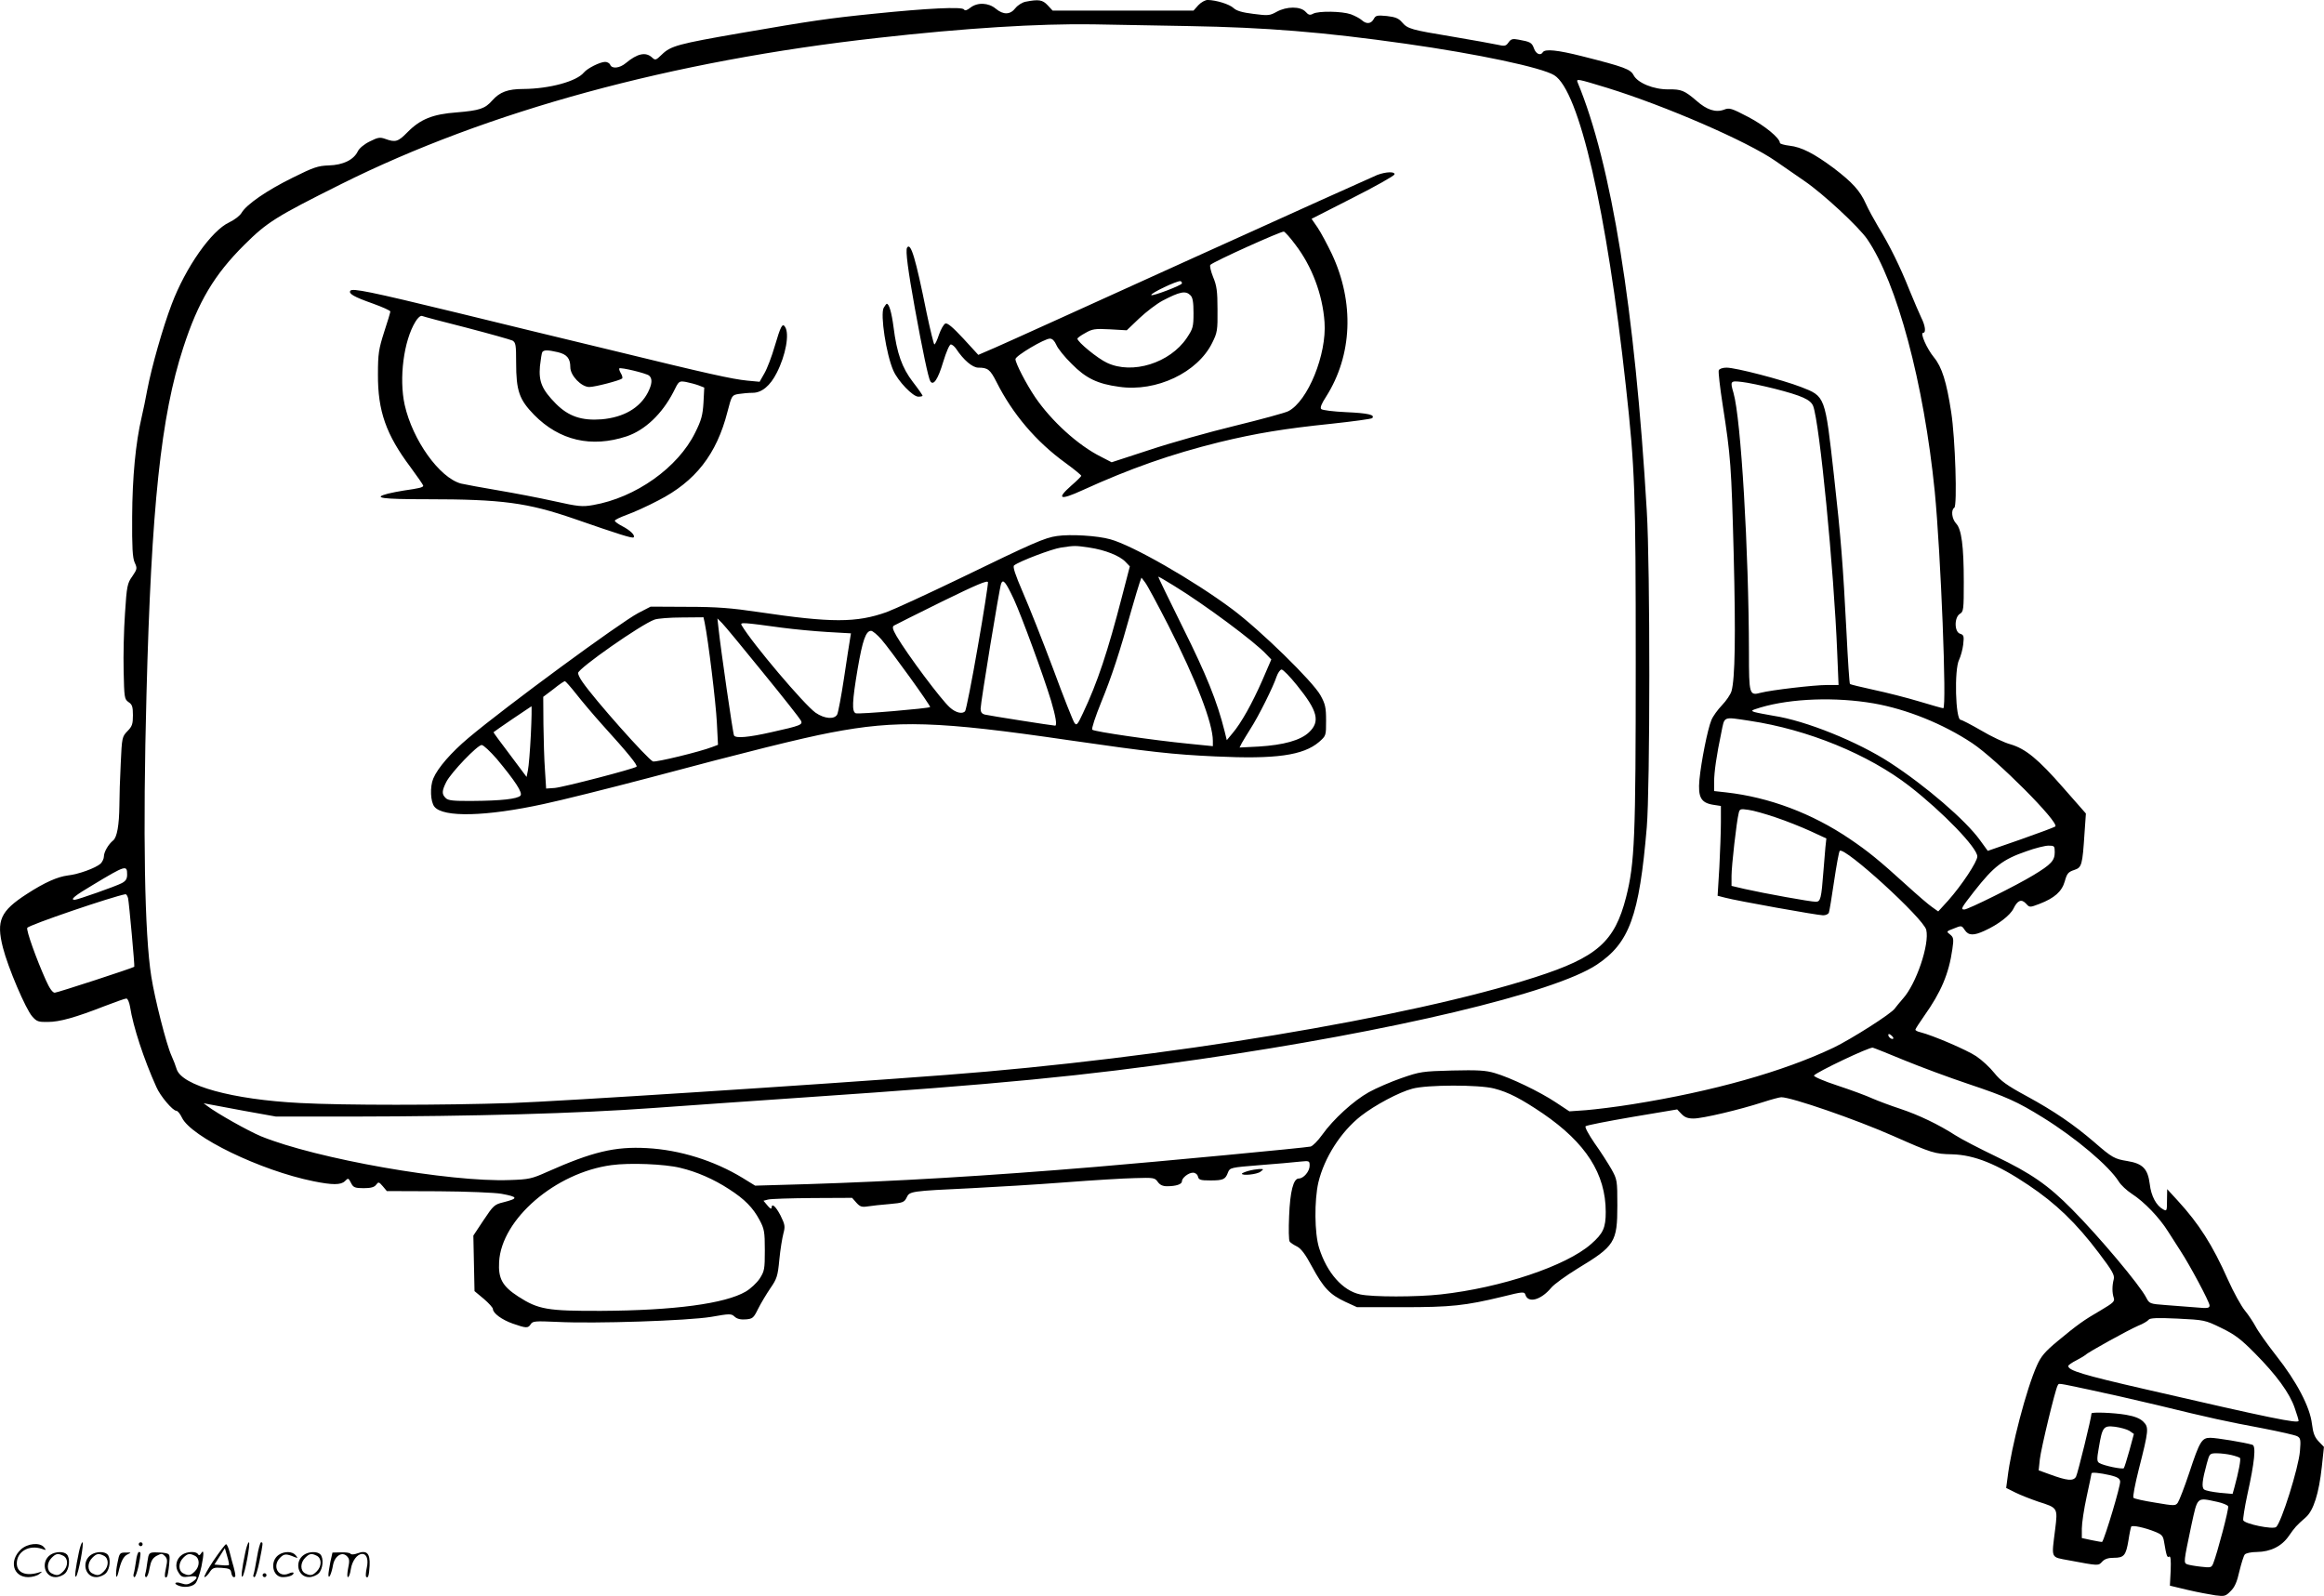 <?xml version="1.0" encoding="UTF-8"?>
<svg xmlns="http://www.w3.org/2000/svg" version="1.0" viewBox="0 0 1200.817 824.682" preserveAspectRatio="xMidYMid meet">
  <g transform="translate(-0.312,824.976) scale(0.1,-0.1)" fill="#000000" stroke="none">
    <path d="M5303 8241 c-17 -3 -41 -18 -53 -33 -27 -35 -62 -36 -102 -3 -37 31 -94 34 -131 5 -18 -14 -28 -17 -33 -9 -9 15 -190 6 -464 -22 -238 -24 -325 -37 -690 -100 -322 -56 -361 -66 -407 -111 -31 -30 -34 -31 -51 -15 -33 30 -76 20 -135 -29 -32 -27 -72 -31 -81 -9 -3 8 -15 15 -26 15 -26 0 -92 -33 -110 -55 -38 -46 -178 -84 -313 -85 -80 0 -122 -16 -160 -59 -38 -43 -65 -52 -184 -62 -124 -9 -188 -35 -255 -103 -48 -49 -62 -53 -114 -34 -28 10 -38 8 -80 -13 -29 -14 -54 -35 -62 -51 -21 -44 -76 -71 -150 -73 -57 -2 -79 -10 -186 -63 -136 -67 -239 -139 -264 -181 -9 -16 -37 -37 -64 -50 -92 -42 -226 -233 -298 -424 -46 -121 -103 -322 -126 -442 -8 -44 -21 -107 -29 -141 -31 -132 -48 -310 -49 -514 -1 -159 2 -212 13 -237 14 -30 13 -34 -12 -71 -26 -36 -29 -51 -38 -192 -6 -84 -9 -218 -7 -297 3 -138 4 -146 25 -161 19 -12 23 -24 23 -68 0 -45 -4 -58 -28 -82 -28 -29 -29 -33 -35 -167 -4 -76 -7 -175 -7 -219 -1 -98 -12 -163 -32 -179 -25 -20 -48 -60 -48 -83 0 -11 -8 -28 -17 -37 -26 -23 -114 -55 -169 -61 -54 -7 -120 -36 -211 -95 -138 -89 -160 -138 -125 -277 26 -103 118 -319 152 -357 23 -26 32 -29 81 -28 60 0 142 23 293 82 55 21 105 39 112 39 7 0 15 -19 19 -42 16 -103 71 -271 136 -415 20 -47 85 -123 103 -123 7 0 20 -16 29 -35 47 -100 407 -274 679 -329 98 -20 142 -20 163 0 18 18 18 18 34 -13 10 -19 20 -23 63 -23 37 0 55 5 64 17 13 17 15 16 35 -7 l21 -25 267 -1 c147 -1 292 -7 325 -13 87 -16 89 -24 10 -44 -46 -11 -52 -17 -102 -92 l-53 -80 3 -143 3 -144 48 -40 c26 -22 47 -46 47 -52 0 -22 46 -56 103 -76 69 -24 79 -25 93 -2 10 15 24 16 135 11 195 -10 677 6 797 26 96 17 104 17 121 1 13 -12 32 -16 58 -14 35 3 40 7 63 54 14 28 42 75 63 106 34 49 39 63 47 149 5 52 15 112 21 135 10 37 8 46 -15 93 -25 48 -46 66 -46 39 -1 -7 -10 -2 -21 12 l-21 25 23 6 c13 4 117 7 230 8 l205 1 22 -25 c19 -21 28 -24 60 -19 20 3 71 9 112 12 68 6 76 9 88 34 15 32 19 33 337 48 121 6 337 19 480 30 143 11 306 21 362 22 97 3 103 2 118 -19 11 -16 26 -23 48 -23 46 0 77 10 77 25 0 18 34 45 57 45 12 0 23 -8 26 -20 4 -17 13 -20 64 -20 66 0 78 5 91 41 10 25 13 26 164 38 84 6 177 15 206 18 51 5 52 5 52 -21 0 -29 -31 -66 -56 -66 -28 0 -45 -67 -50 -194 -3 -66 -2 -126 3 -132 4 -6 21 -17 37 -25 21 -10 44 -40 78 -104 60 -111 93 -145 172 -182 l61 -28 235 0 c252 0 324 8 515 54 108 27 115 27 120 10 14 -45 80 -27 132 35 15 19 78 64 138 101 192 116 205 136 205 326 0 130 -1 134 -31 188 -18 31 -56 91 -87 134 -30 44 -51 82 -46 87 5 5 113 26 241 48 l232 39 22 -23 c17 -18 33 -24 63 -24 46 0 237 45 360 85 43 14 85 25 93 25 53 0 386 -115 578 -200 201 -89 214 -93 305 -95 114 -3 232 -50 394 -159 141 -94 248 -197 364 -351 69 -91 82 -114 77 -135 -9 -34 -9 -70 0 -97 6 -18 -3 -26 -67 -64 -88 -51 -119 -73 -224 -160 -65 -54 -85 -78 -106 -125 -54 -120 -133 -421 -152 -581 l-7 -52 48 -24 c26 -13 80 -34 118 -47 101 -32 101 -31 87 -144 -19 -153 -25 -141 71 -159 155 -29 152 -29 172 -7 13 14 31 20 60 20 53 0 63 12 76 91 5 34 12 66 14 70 6 9 71 -5 125 -27 34 -14 40 -21 45 -52 12 -72 16 -83 26 -76 8 5 10 -17 8 -72 l-4 -78 92 -22 c51 -12 116 -24 143 -28 47 -6 53 -5 79 22 21 20 33 48 45 102 10 41 22 80 28 87 6 7 33 13 62 13 71 1 128 29 165 82 32 46 39 54 88 97 40 35 68 123 83 261 l11 103 -27 28 c-21 22 -29 43 -35 91 -10 87 -79 219 -185 353 -47 60 -95 128 -106 150 -12 22 -36 59 -55 82 -19 23 -59 95 -88 160 -80 180 -150 289 -259 408 l-55 60 -1 -58 c0 -54 -1 -57 -19 -47 -36 19 -63 69 -70 131 -10 79 -36 106 -115 119 -67 11 -79 17 -172 98 -106 91 -207 160 -348 237 -104 56 -136 80 -168 120 -22 28 -64 67 -94 87 -48 32 -222 107 -289 124 -14 3 -25 9 -25 13 0 4 21 36 46 72 86 121 127 217 145 344 8 54 6 61 -12 76 -20 15 -20 16 20 31 39 16 40 16 56 -8 19 -29 46 -30 102 -4 71 32 133 80 150 115 21 43 41 51 65 25 18 -20 19 -20 69 -1 78 30 116 64 131 117 11 40 18 48 48 58 40 13 43 24 54 192 l7 100 -116 132 c-131 150 -196 203 -275 226 -30 8 -98 40 -150 71 -52 30 -100 55 -106 55 -27 0 -34 261 -8 311 8 17 18 52 21 78 5 44 3 50 -16 56 -30 9 -31 84 -1 103 19 11 20 23 20 165 0 186 -12 272 -39 301 -23 24 -28 71 -10 82 16 10 5 359 -16 494 -24 157 -48 233 -89 283 -37 45 -73 127 -56 127 16 0 11 38 -10 79 -10 21 -37 84 -60 140 -47 119 -104 235 -162 329 -22 37 -51 90 -64 119 -30 67 -69 110 -166 184 -101 75 -166 109 -229 116 -27 3 -49 10 -49 14 0 25 -79 90 -163 134 -88 46 -98 49 -126 38 -43 -16 -89 -1 -142 46 -62 53 -78 60 -145 59 -76 -1 -159 33 -180 73 -16 31 -47 43 -269 99 -123 31 -189 38 -200 20 -12 -20 -36 -9 -46 20 -11 30 -19 34 -80 45 -30 6 -39 3 -51 -14 -14 -20 -20 -21 -59 -12 -24 5 -127 24 -229 41 -216 36 -233 40 -263 75 -17 20 -34 27 -78 32 -51 5 -58 3 -68 -16 -14 -25 -38 -27 -62 -5 -10 9 -35 22 -56 30 -46 16 -166 18 -195 3 -16 -9 -24 -7 -39 10 -27 29 -98 28 -149 0 -36 -20 -44 -21 -120 -11 -58 7 -88 16 -103 30 -21 20 -89 41 -134 42 -12 0 -34 -12 -48 -27 l-25 -28 -364 0 -364 0 -26 28 c-26 28 -46 31 -113 18z m843 -126 c400 -7 695 -31 1119 -91 375 -53 704 -123 769 -163 129 -80 271 -699 370 -1606 47 -428 51 -539 51 -1430 0 -904 -5 -1035 -50 -1212 -59 -230 -149 -310 -470 -413 -648 -209 -1923 -420 -3045 -505 -697 -53 -1993 -136 -2242 -145 -363 -12 -867 -12 -1094 0 -352 18 -611 90 -638 175 -5 17 -17 48 -27 70 -26 57 -86 293 -104 408 -35 218 -44 741 -25 1457 25 971 75 1441 190 1793 77 238 161 378 316 532 118 117 161 144 499 313 757 378 1711 638 2775 756 451 51 832 74 1110 70 107 -2 330 -6 496 -9z m2164 -320 c300 -93 722 -276 867 -377 34 -24 101 -70 149 -103 97 -66 280 -236 325 -301 154 -225 293 -744 349 -1304 31 -317 63 -1120 44 -1120 -5 0 -61 16 -124 35 -63 19 -169 46 -235 60 -65 14 -121 28 -123 30 -3 2 -11 123 -18 267 -18 349 -29 491 -65 812 -46 411 -44 407 -170 456 -99 38 -337 100 -385 100 -20 0 -37 -6 -40 -14 -3 -7 6 -87 20 -177 42 -269 45 -316 57 -769 11 -429 7 -647 -11 -711 -5 -18 -28 -51 -49 -73 -22 -23 -47 -57 -55 -77 -20 -48 -53 -216 -62 -309 -8 -90 8 -119 72 -129 l39 -6 0 -85 c0 -47 -4 -151 -8 -232 l-9 -147 39 -10 c59 -16 478 -91 506 -91 14 0 27 6 30 14 3 8 15 81 27 163 12 81 25 152 29 156 24 24 433 -349 447 -408 18 -74 -52 -280 -120 -355 -18 -21 -37 -44 -42 -51 -16 -26 -224 -158 -317 -203 -261 -124 -624 -226 -1037 -292 -85 -14 -194 -27 -242 -31 l-86 -6 -71 47 c-83 55 -233 127 -315 151 -47 14 -89 16 -220 13 -153 -4 -166 -6 -261 -39 -55 -19 -131 -52 -169 -73 -79 -44 -184 -140 -241 -220 -22 -31 -49 -58 -60 -61 -25 -6 -785 -78 -1110 -105 -561 -47 -1042 -75 -1485 -89 l-275 -8 -65 40 c-146 89 -324 145 -495 154 -165 9 -281 -19 -515 -123 -78 -35 -94 -39 -193 -42 -310 -12 -1001 110 -1285 226 -67 28 -227 118 -277 156 l-20 15 20 -4 c11 -2 95 -18 187 -35 l167 -30 398 0 c624 1 1162 16 1548 44 193 14 553 39 800 56 988 67 1429 110 2025 196 996 144 1835 343 2054 489 168 112 219 250 258 710 17 203 18 1341 0 1635 -61 1040 -183 1795 -357 2213 -9 22 -3 20 155 -28z m863 -1554 c140 -36 186 -56 199 -90 33 -88 107 -843 124 -1273 l7 -168 -61 0 c-66 0 -287 -26 -341 -40 -59 -16 -61 -10 -61 209 -1 525 -41 1207 -80 1341 -18 61 -16 63 44 56 29 -3 105 -19 169 -35z m512 -1626 c170 -30 357 -105 508 -205 128 -85 451 -410 430 -431 -5 -4 -85 -34 -179 -67 l-170 -59 -40 55 c-74 103 -281 281 -464 400 -167 109 -437 218 -603 243 -40 7 -83 15 -97 19 -22 7 -19 9 30 24 159 47 388 55 585 21z m-641 -90 c300 -45 613 -173 826 -338 171 -133 350 -318 350 -363 0 -27 -80 -148 -150 -227 l-52 -57 -31 22 c-18 12 -77 63 -132 113 -144 131 -200 176 -293 239 -196 133 -418 216 -639 241 l-63 7 0 46 c0 53 13 141 37 255 18 88 6 83 147 62z m134 -499 c54 -18 134 -50 180 -71 l82 -38 -5 -46 c-2 -25 -7 -80 -10 -121 -11 -145 -15 -160 -40 -160 -27 0 -265 43 -367 66 l-68 16 0 52 c0 52 26 281 37 324 5 22 9 23 50 17 25 -3 88 -21 141 -39z m1442 -180 c0 -43 -18 -63 -111 -119 -85 -52 -337 -177 -356 -177 -21 0 -16 8 51 94 102 130 148 165 270 207 44 16 96 29 114 29 30 0 32 -2 32 -34z m-9960 -116 c0 -22 -7 -33 -28 -44 -30 -16 -229 -86 -243 -86 -26 0 1 22 94 77 171 103 177 104 177 53z m5 -122 c5 -23 35 -352 32 -354 -9 -7 -398 -134 -411 -134 -11 0 -27 22 -46 65 -49 109 -102 257 -96 270 5 14 446 164 508 174 4 0 10 -9 13 -21z m9121 -725 c-7 -7 -26 7 -26 19 0 6 6 6 15 -2 9 -7 13 -15 11 -17z m59 -113 c83 -34 231 -89 330 -122 194 -65 252 -91 384 -173 171 -106 342 -251 392 -331 11 -18 41 -46 67 -63 64 -41 143 -123 189 -197 21 -33 50 -78 64 -100 46 -70 149 -262 149 -280 0 -14 -9 -16 -72 -10 -40 3 -110 8 -156 12 -80 6 -83 7 -99 38 -33 65 -245 317 -383 456 -124 126 -213 187 -396 275 -83 40 -176 88 -207 108 -87 56 -189 105 -285 137 -49 16 -113 40 -143 53 -30 14 -111 44 -181 67 -71 23 -125 47 -122 52 11 17 288 149 304 144 8 -2 83 -32 165 -66z m-2122 -145 c75 -19 141 -54 252 -129 222 -152 325 -312 325 -509 0 -82 -13 -111 -76 -166 -128 -113 -466 -226 -776 -260 -125 -14 -353 -14 -417 0 -90 19 -172 112 -212 240 -24 76 -25 245 -4 338 31 129 116 262 220 344 72 56 197 123 266 141 76 21 345 21 422 1z m-4205 -410 c85 -20 174 -59 252 -110 81 -52 124 -96 158 -160 24 -45 27 -60 27 -156 0 -98 -2 -108 -27 -147 -15 -22 -47 -52 -71 -66 -107 -63 -371 -98 -747 -100 -279 -1 -325 7 -429 74 -82 53 -104 93 -99 179 12 221 291 461 580 500 93 13 275 6 356 -14z m7962 -827 c70 -34 101 -57 175 -132 110 -111 179 -205 205 -282 11 -31 20 -61 20 -66 0 -16 -142 13 -792 163 -323 74 -398 97 -398 120 0 5 19 18 43 30 23 12 44 25 47 28 8 11 220 128 271 150 26 10 50 25 54 31 6 9 44 11 149 6 139 -7 142 -7 226 -48z m-683 -319 c81 -17 240 -53 353 -80 278 -68 358 -85 545 -120 87 -17 168 -35 178 -41 17 -9 19 -18 14 -77 -7 -86 -96 -369 -123 -392 -17 -14 -163 16 -170 35 -2 6 7 66 21 131 38 171 46 254 26 259 -39 12 -186 36 -217 36 -44 0 -55 -17 -109 -181 -25 -75 -52 -144 -59 -154 -12 -17 -17 -17 -117 0 -57 9 -108 20 -112 25 -5 4 8 70 27 146 52 204 53 218 24 247 -17 17 -44 28 -90 36 -64 11 -178 15 -178 7 0 -20 -71 -310 -80 -327 -14 -24 -46 -21 -138 13 l-55 20 6 57 c6 55 80 362 92 381 8 13 -9 15 162 -21z m209 -213 l23 -16 -23 -85 c-13 -47 -26 -88 -29 -92 -8 -7 -105 13 -127 27 -12 7 -13 19 -2 80 18 107 24 114 84 107 28 -4 61 -13 74 -21z m527 -125 c21 -5 41 -12 44 -15 6 -6 -7 -73 -28 -150 l-10 -36 -67 6 c-37 4 -73 11 -80 17 -14 11 -10 47 14 135 14 51 15 52 52 52 20 0 54 -4 75 -9z m-628 -104 c38 -9 51 -17 53 -32 3 -21 -78 -291 -93 -313 -1 -1 -25 3 -54 9 l-51 11 0 49 c0 27 11 101 25 165 14 64 25 117 25 120 0 7 42 3 95 -9z m555 -138 c28 -6 54 -17 56 -23 5 -12 -56 -242 -77 -295 -9 -22 -13 -23 -64 -17 -29 3 -61 9 -70 12 -20 8 -19 11 21 202 33 150 26 144 134 121z M7120 7346 c-19 -8 -451 -202 -960 -433 -509 -231 -965 -438 -1014 -459 l-88 -38 -77 84 c-54 58 -82 82 -93 78 -9 -4 -23 -29 -33 -57 -9 -28 -20 -51 -24 -51 -3 0 -21 73 -40 163 -57 283 -82 367 -101 337 -9 -14 5 -118 40 -312 40 -220 70 -362 80 -378 16 -26 40 10 67 101 15 49 32 89 39 89 6 0 19 -10 27 -22 39 -59 85 -98 115 -98 49 0 61 -9 94 -74 83 -165 204 -308 356 -418 45 -33 82 -63 82 -67 0 -3 -23 -26 -52 -51 -78 -69 -59 -77 57 -24 250 114 459 187 709 249 190 46 336 70 578 95 112 12 207 25 211 29 17 17 -21 26 -135 31 -65 3 -122 10 -128 16 -7 7 1 27 25 64 136 214 147 487 30 737 -24 50 -57 112 -74 137 l-31 45 212 108 c117 59 214 114 216 121 5 16 -42 15 -88 -2z m-424 -360 c86 -112 141 -258 151 -401 12 -166 -86 -408 -187 -460 -15 -8 -139 -42 -274 -75 -136 -33 -335 -89 -443 -125 l-196 -64 -56 29 c-118 59 -255 184 -339 307 -46 68 -102 176 -102 197 0 17 150 106 178 106 13 0 24 -12 33 -32 7 -18 43 -63 80 -99 73 -74 133 -103 245 -118 192 -28 406 74 481 228 26 52 28 65 27 171 0 95 -4 124 -23 169 -12 30 -18 58 -14 62 18 18 369 176 380 172 7 -3 34 -33 59 -67z m-586 -201 c-2 -10 -152 -67 -158 -60 -8 8 135 76 151 72 5 -2 8 -7 7 -12z m44 -61 c12 -11 16 -36 16 -92 0 -72 -3 -81 -35 -129 -87 -129 -281 -190 -412 -128 -48 22 -153 108 -153 125 0 3 18 17 41 29 36 21 50 23 127 19 l87 -5 65 62 c36 34 90 75 120 91 90 47 119 53 144 28z M1813 6747 c-9 -15 18 -31 117 -66 50 -18 90 -36 90 -41 0 -4 -14 -52 -32 -106 -28 -88 -32 -112 -32 -219 -1 -189 42 -311 168 -479 36 -49 66 -92 66 -96 0 -9 -23 -14 -100 -25 -25 -4 -62 -11 -82 -16 -84 -22 -33 -29 200 -29 390 0 521 -18 762 -101 233 -81 300 -102 307 -96 10 10 -18 37 -59 58 -21 11 -38 23 -38 28 0 5 28 18 63 31 34 12 107 45 162 74 191 98 301 238 357 458 22 85 23 86 58 92 19 3 52 6 72 6 47 0 91 36 125 104 46 90 66 200 43 236 -14 23 -23 5 -54 -100 -15 -52 -39 -115 -53 -139 l-25 -44 -64 6 c-79 8 -197 34 -709 159 -225 54 -583 141 -795 193 -445 108 -537 127 -547 112z m602 -191 c119 -31 225 -61 236 -66 17 -10 19 -23 19 -114 0 -146 16 -191 93 -270 131 -133 296 -171 478 -111 95 32 183 116 241 228 29 59 29 59 66 53 20 -4 50 -12 66 -18 l28 -11 -4 -78 c-4 -65 -11 -91 -43 -155 -89 -181 -308 -336 -527 -374 -57 -10 -76 -8 -202 20 -76 17 -207 42 -290 56 -83 14 -169 30 -191 35 -111 30 -250 224 -291 407 -30 137 -5 331 56 430 12 20 26 32 34 29 7 -3 111 -31 231 -61z m470 -126 c47 -11 65 -32 65 -78 0 -43 57 -102 98 -102 30 0 159 34 170 44 3 4 0 16 -7 27 -7 12 -10 23 -8 25 7 7 139 -25 154 -37 18 -16 16 -43 -6 -87 -42 -81 -126 -129 -239 -139 -103 -8 -171 15 -236 80 -72 73 -90 114 -83 194 4 35 9 68 12 73 8 12 28 12 80 0z M4569 6659 c-18 -35 13 -240 50 -324 24 -55 101 -135 129 -135 12 0 22 2 22 5 0 3 -22 35 -50 71 -56 73 -83 148 -100 284 -10 76 -23 120 -35 120 -2 0 -9 -9 -16 -21z M5465 5480 c-64 -9 -123 -35 -500 -218 -170 -82 -342 -161 -380 -175 -157 -56 -286 -56 -662 0 -141 21 -217 27 -368 27 l-190 1 -64 -33 c-96 -51 -682 -481 -878 -646 -88 -74 -158 -154 -181 -209 -18 -42 -15 -121 6 -146 45 -56 266 -51 564 14 90 19 334 80 543 135 510 136 784 204 940 234 344 66 554 60 1230 -39 422 -61 538 -74 757 -84 313 -15 455 5 537 75 36 32 36 32 36 110 0 68 -4 86 -29 131 -40 72 -310 336 -456 445 -201 150 -516 330 -630 361 -67 19 -207 27 -275 17z m168 -60 c80 -12 156 -42 186 -74 l22 -23 -40 -154 c-74 -286 -127 -446 -202 -604 -28 -60 -33 -66 -44 -51 -7 9 -57 135 -110 279 -54 144 -124 321 -156 394 -41 95 -54 135 -46 141 28 22 195 85 241 92 72 11 74 11 149 0z m436 -197 c157 -96 420 -291 479 -356 l24 -25 -47 -109 c-52 -118 -108 -219 -154 -273 l-29 -35 -11 45 c-39 156 -94 292 -216 537 -72 145 -129 263 -127 263 3 0 39 -21 81 -47z m-1014 -317 c-30 -175 -60 -324 -65 -331 -14 -17 -49 -8 -79 19 -46 41 -219 273 -275 368 -20 35 -24 48 -14 55 7 4 118 60 248 124 180 88 236 112 238 100 1 -9 -22 -160 -53 -335z m984 114 c145 -285 231 -507 231 -599 l0 -27 -129 13 c-174 17 -484 62 -494 72 -5 5 16 68 46 142 55 134 97 263 157 479 18 63 37 126 42 140 l9 25 19 -25 c11 -14 64 -113 119 -220z m-798 135 c42 -92 152 -392 193 -526 24 -81 32 -129 21 -129 -12 0 -343 52 -362 57 -17 4 -23 13 -23 31 0 30 97 623 106 646 10 26 24 8 65 -79z m-1597 -122 c19 -92 58 -416 63 -515 l6 -117 -29 -11 c-64 -25 -292 -80 -307 -75 -27 11 -304 322 -365 412 -12 17 -22 37 -22 45 1 24 325 251 395 276 17 6 80 11 142 11 l111 1 6 -27z m301 -258 c103 -126 191 -238 196 -248 12 -22 0 -27 -153 -61 -119 -27 -183 -32 -192 -17 -6 9 -69 448 -80 551 l-6 54 24 -24 c14 -14 108 -128 211 -255z m100 231 c61 -8 165 -18 233 -22 l122 -7 -5 -31 c-3 -17 -17 -107 -31 -201 -14 -93 -30 -177 -35 -187 -14 -27 -66 -23 -112 9 -58 41 -327 358 -382 452 -9 16 5 15 210 -13z m512 -60 c47 -54 257 -345 252 -350 -8 -7 -370 -38 -384 -32 -21 8 -19 60 10 232 25 145 42 194 69 194 8 0 32 -20 53 -44z m2148 -238 c107 -132 121 -187 61 -243 -44 -41 -130 -65 -259 -73 l-99 -5 12 24 c7 13 28 46 45 74 41 63 118 218 134 268 7 20 19 37 26 37 8 0 44 -37 80 -82z m-3724 -45 c29 -37 89 -108 133 -157 137 -151 185 -211 178 -218 -12 -11 -377 -106 -423 -110 l-44 -3 -6 95 c-4 52 -7 159 -8 237 l-1 142 53 40 c28 23 55 41 59 41 3 0 30 -30 59 -67z m-235 -210 c-4 -82 -11 -164 -15 -183 l-7 -35 -86 115 c-48 63 -86 115 -85 116 7 7 193 133 196 134 2 0 1 -66 -3 -147z m-176 -125 c95 -114 136 -176 122 -190 -17 -17 -101 -26 -244 -27 -102 -1 -130 2 -142 15 -21 20 -20 37 3 83 25 49 161 191 183 191 9 0 44 -33 78 -72z M6453 2199 c-18 -5 -33 -12 -33 -14 0 -12 78 -4 96 10 18 14 18 14 -6 14 -14 -1 -40 -5 -57 -10z M411 230 c-18 -85 -24 -135 -15 -127 12 11 43 177 33 177 -4 0 -12 -22 -18 -50z M720 270 c0 -5 5 -10 10 -10 6 0 10 5 10 10 0 6 -4 10 -10 10 -5 0 -10 -4 -10 -10z M1271 230 c-18 -85 -24 -135 -15 -127 12 11 43 177 33 177 -4 0 -12 -22 -18 -50z M1331 203 c-7 -42 -15 -82 -18 -90 -3 -7 -1 -13 5 -13 5 0 17 37 26 83 19 95 19 97 8 97 -4 0 -14 -34 -21 -77z M111 243 c-63 -59 -40 -143 38 -143 20 0 46 7 57 16 18 14 18 15 -6 7 -64 -19 -110 0 -110 48 0 61 63 98 130 75 22 -8 23 -7 11 8 -22 27 -85 21 -120 -11z M1106 185 c-31 -47 -52 -85 -46 -85 5 0 17 11 26 25 15 23 23 26 63 23 39 -3 46 -6 49 -25 2 -13 8 -23 13 -23 11 0 11 6 0 50 -6 19 -15 54 -21 78 -6 23 -14 42 -19 42 -4 0 -33 -38 -65 -85z m80 -22 c-2 -3 -20 -3 -40 -1 l-35 3 27 42 27 43 12 -42 c7 -23 11 -43 9 -45z M263 215 c-50 -35 -31 -115 27 -115 17 0 39 9 50 20 22 22 27 79 8 98 -16 16 -59 15 -85 -3z m68 -5 c25 -14 25 -54 -1 -80 -23 -23 -33 -24 -61 -10 -25 14 -25 54 1 80 23 23 33 24 61 10z M473 215 c-50 -35 -31 -115 27 -115 17 0 39 9 50 20 22 22 27 79 8 98 -16 16 -59 15 -85 -3z m68 -5 c25 -14 25 -54 -1 -80 -23 -23 -33 -24 -61 -10 -25 14 -25 54 1 80 23 23 33 24 61 10z M610 173 c-12 -56 -8 -100 5 -48 13 57 26 83 48 93 20 9 19 10 -10 9 -31 0 -33 -2 -43 -54z M706 183 c-4 -27 -9 -56 -12 -65 -3 -10 -1 -18 4 -18 5 0 14 26 21 57 13 68 13 73 2 73 -5 0 -12 -21 -15 -47z M765 181 c-3 -25 -8 -54 -11 -63 -3 -10 -1 -18 4 -18 6 0 14 21 18 47 7 36 15 51 36 63 25 13 29 13 43 -1 13 -13 14 -24 6 -60 -9 -41 -8 -59 5 -47 3 3 8 31 11 61 5 53 4 56 -18 61 -13 3 -38 4 -56 4 -29 -1 -32 -4 -38 -47z M943 215 c-30 -21 -38 -62 -17 -92 14 -22 21 -25 55 -20 45 6 50 -5 14 -29 -20 -13 -31 -14 -55 -6 -30 11 -44 -1 -14 -12 30 -12 71 -6 87 12 9 10 23 49 31 87 14 68 13 93 -3 66 -6 -9 -11 -10 -15 -2 -10 16 -58 14 -83 -4z m68 -5 c25 -14 25 -54 -1 -80 -23 -23 -33 -24 -61 -10 -25 14 -25 54 1 80 23 23 33 24 61 10z M1443 215 c-47 -33 -32 -115 21 -115 31 0 56 10 56 21 0 5 -11 4 -24 -2 -55 -25 -89 38 -45 82 20 20 31 21 74 3 18 -7 18 -6 6 9 -17 21 -59 22 -88 2z M1573 215 c-50 -35 -31 -115 27 -115 17 0 39 9 50 20 22 22 27 79 8 98 -16 16 -59 15 -85 -3z m68 -5 c25 -14 25 -54 -1 -80 -23 -23 -33 -24 -61 -10 -25 14 -25 54 1 80 23 23 33 24 61 10z M1710 178 c-5 -27 -10 -57 -10 -66 1 -27 16 5 24 51 9 47 47 71 72 45 13 -13 14 -24 6 -62 -5 -25 -6 -46 -1 -46 5 0 12 19 15 42 7 43 33 78 59 78 23 0 33 -29 23 -73 -5 -22 -6 -42 -3 -45 10 -11 15 6 18 58 3 64 -15 81 -63 63 -18 -7 -32 -7 -36 -2 -3 5 -25 8 -49 7 l-44 -1 -11 -49z M1360 110 c0 -5 5 -10 10 -10 6 0 10 5 10 10 0 6 -4 10 -10 10 -5 0 -10 -4 -10 -10z"></path>
  </g>
</svg>
